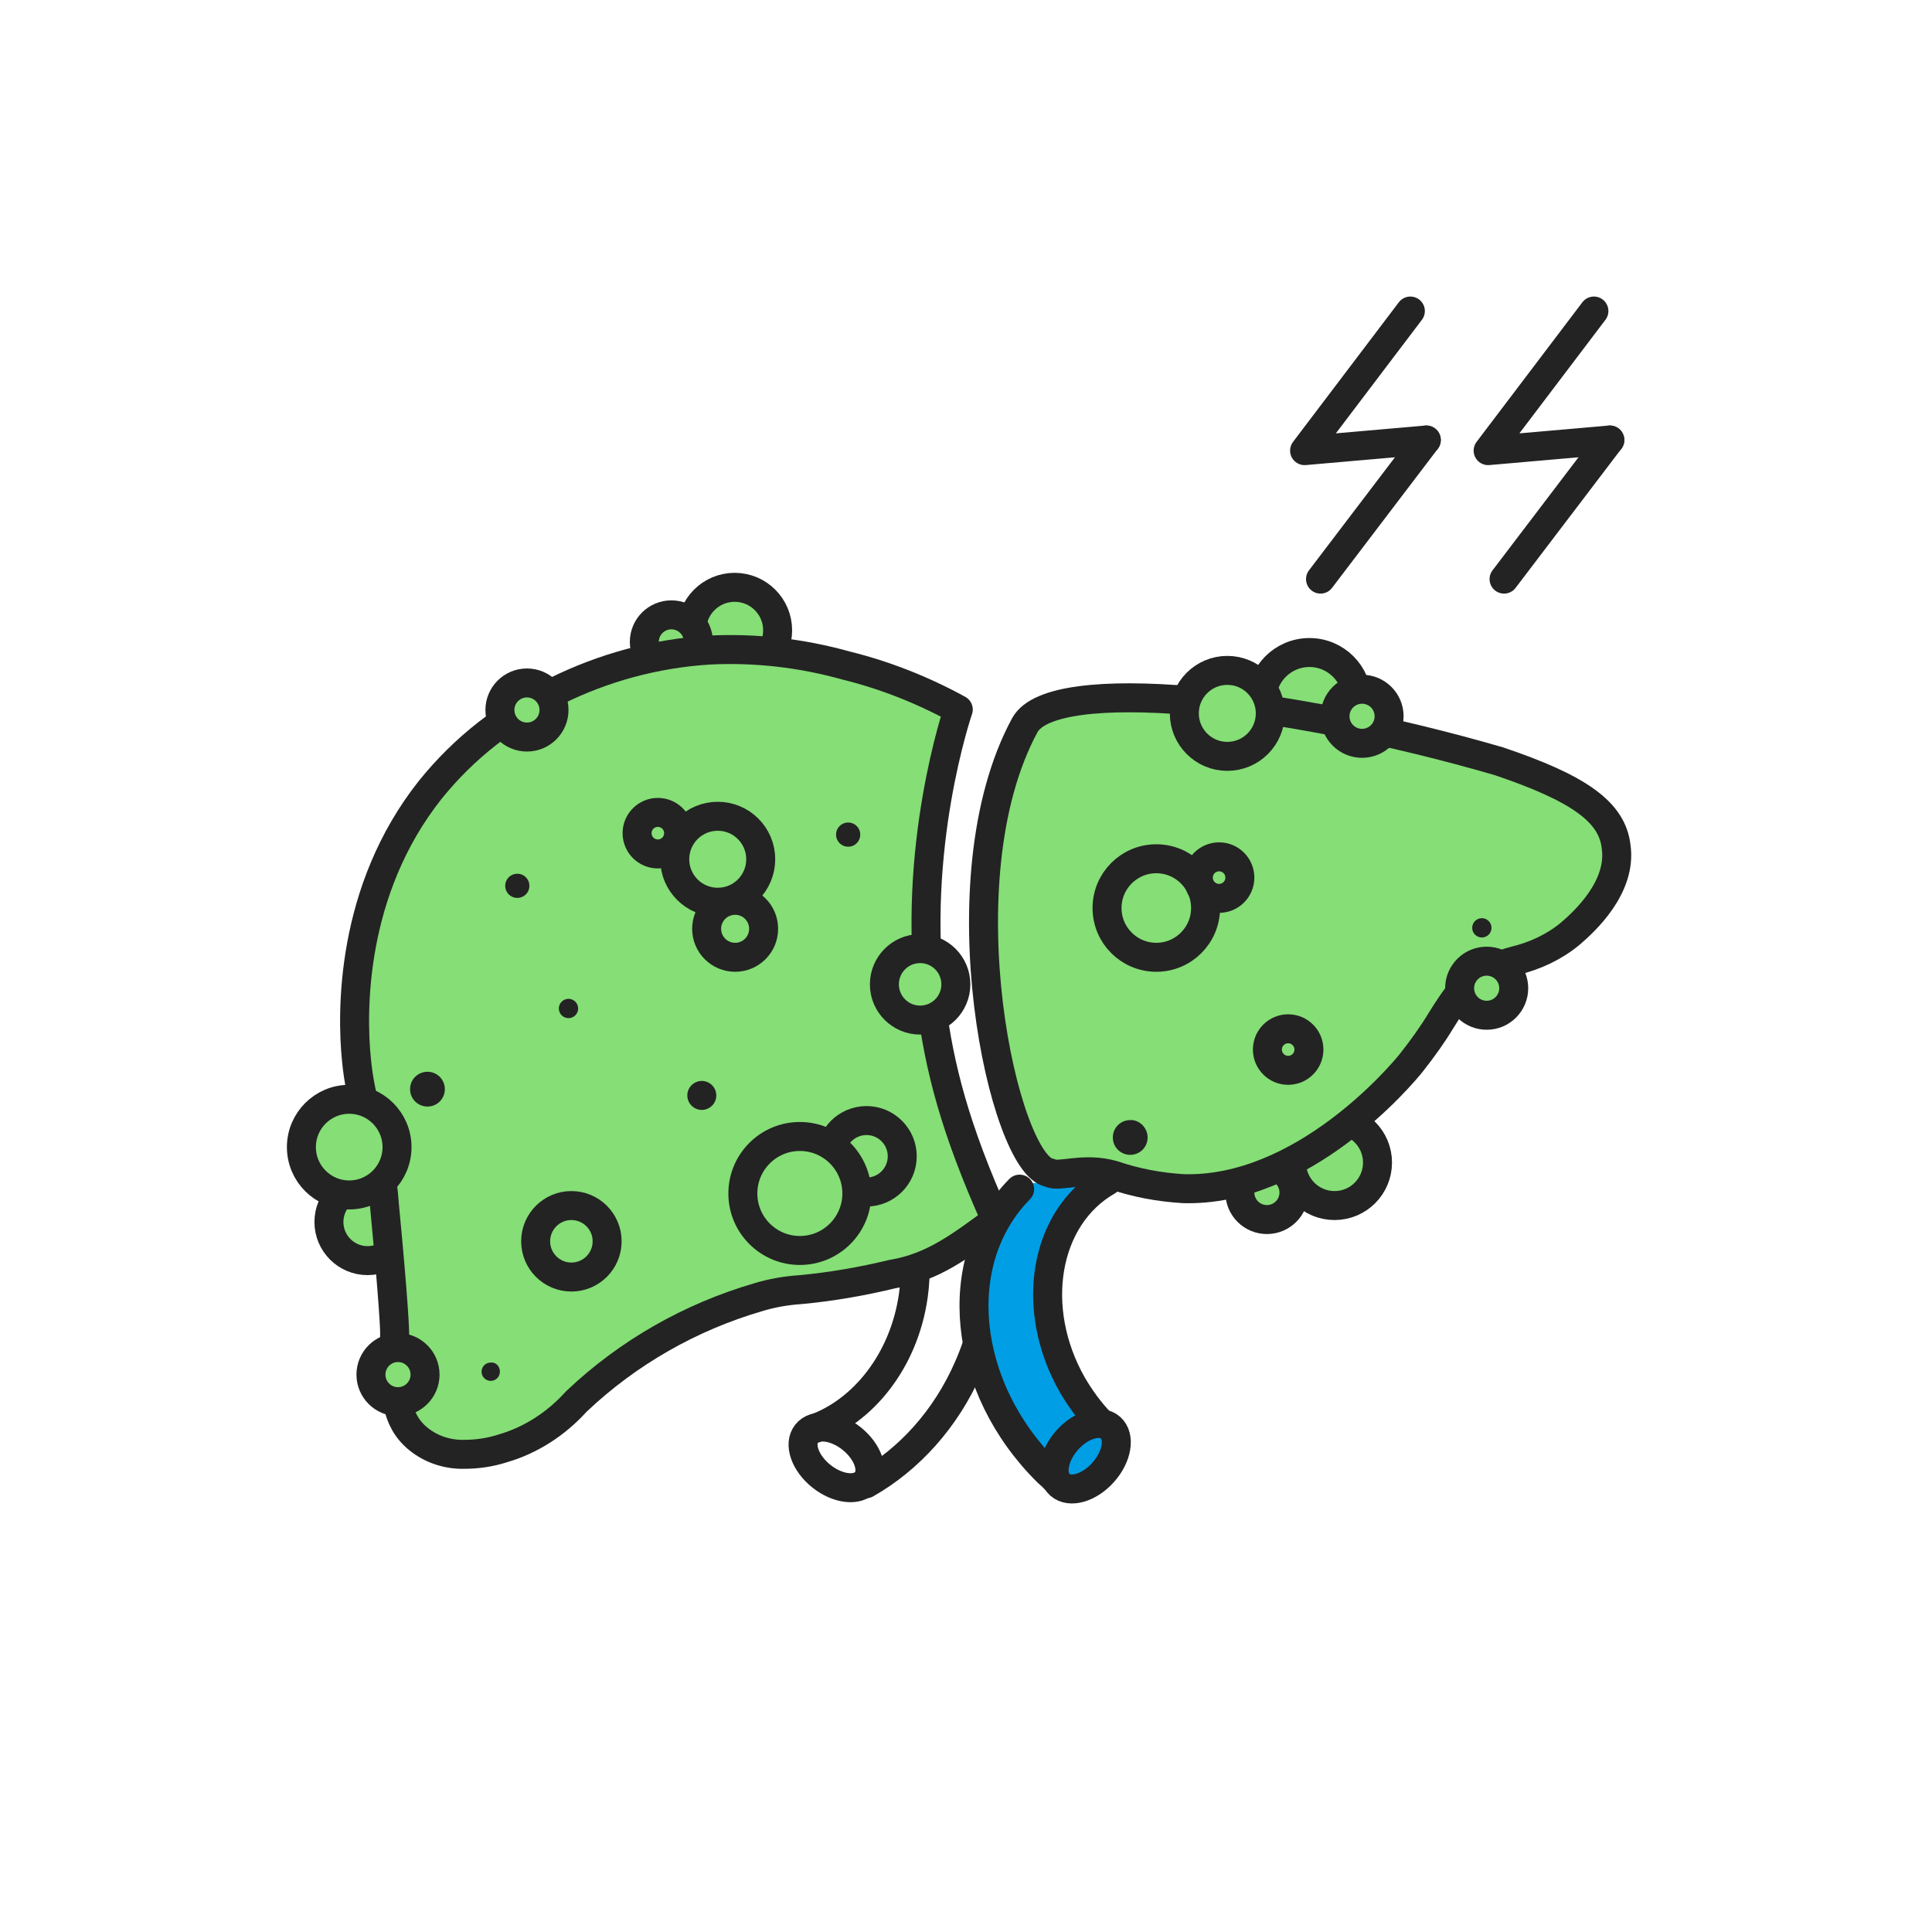 <svg width="400" height="400" viewBox="0 0 400 400" fill="none" xmlns="http://www.w3.org/2000/svg">
<path d="M333.301 91.098L308.101 93.298L330.001 64.398" stroke="#232323" stroke-width="6" stroke-miterlimit="10" stroke-linecap="round" stroke-linejoin="round"/>
<path d="M311.4 119.898L333.3 91.098" stroke="#232323" stroke-width="6" stroke-miterlimit="10" stroke-linecap="round" stroke-linejoin="round"/>
<path d="M295.301 91.098L270.101 93.298L292.001 64.398" stroke="#232323" stroke-width="6" stroke-miterlimit="10" stroke-linecap="round" stroke-linejoin="round"/>
<path d="M273.4 119.898L295.3 91.098" stroke="#232323" stroke-width="6" stroke-miterlimit="10" stroke-linecap="round" stroke-linejoin="round"/>
<path d="M271.1 154.898C276.568 154.898 281 150.465 281 144.998C281 139.53 276.568 135.098 271.1 135.098C265.633 135.098 261.2 139.53 261.2 144.998C261.2 150.465 265.633 154.898 271.1 154.898Z" fill="#85DE76" stroke="#232323" stroke-width="6" stroke-miterlimit="10" stroke-linecap="round" stroke-linejoin="round"/>
<path d="M76.101 261C80.519 261 84.101 257.418 84.101 253C84.101 248.582 80.519 245 76.101 245C71.682 245 68.101 248.582 68.101 253C68.101 257.418 71.682 261 76.101 261Z" fill="#85DE76" stroke="#232323" stroke-width="6" stroke-miterlimit="10" stroke-linecap="round" stroke-linejoin="round"/>
<path d="M152.1 139.398C157.016 139.398 161 135.413 161 130.498C161 125.582 157.016 121.598 152.1 121.598C147.185 121.598 143.2 125.582 143.2 130.498C143.2 135.413 147.185 139.398 152.1 139.398Z" fill="#85DE76" stroke="#232323" stroke-width="6" stroke-miterlimit="10" stroke-linecap="round" stroke-linejoin="round"/>
<path d="M139 138.497C142.093 138.497 144.6 135.99 144.6 132.897C144.6 129.804 142.093 127.297 139 127.297C135.908 127.297 133.4 129.804 133.4 132.897C133.4 135.99 135.908 138.497 139 138.497Z" fill="#85DE76" stroke="#232323" stroke-width="6" stroke-miterlimit="10" stroke-linecap="round" stroke-linejoin="round"/>
<path d="M276.3 249.597C281.216 249.597 285.2 245.612 285.2 240.697C285.2 235.782 281.216 231.797 276.3 231.797C271.385 231.797 267.4 235.782 267.4 240.697C267.4 245.612 271.385 249.597 276.3 249.597Z" fill="#85DE76" stroke="#232323" stroke-width="6" stroke-miterlimit="10" stroke-linecap="round" stroke-linejoin="round"/>
<path d="M262.3 252.497C265.393 252.497 267.9 249.99 267.9 246.897C267.9 243.804 265.393 241.297 262.3 241.297C259.207 241.297 256.7 243.804 256.7 246.897C256.7 249.99 259.207 252.497 262.3 252.497Z" fill="#85DE76" stroke="#232323" stroke-width="6" stroke-miterlimit="10" stroke-linecap="round" stroke-linejoin="round"/>
<path d="M184.201 226.398C203.301 234.698 210.601 260.098 200.501 283.098C195.801 293.898 188.101 302.198 179.301 307.198" stroke="#232323" stroke-width="6" stroke-miterlimit="10" stroke-linecap="round" stroke-linejoin="round"/>
<path d="M166.7 231.699C181.6 233.799 191.6 250.199 189.1 268.199C187.2 281.699 178.7 292.299 168.3 295.899" stroke="#232323" stroke-width="6" stroke-miterlimit="10" stroke-linecap="round" stroke-linejoin="round"/>
<path d="M179.369 306.649C181.088 304.488 179.714 300.534 176.299 297.818C172.885 295.102 168.723 294.652 167.004 296.814C165.285 298.975 166.66 302.928 170.074 305.644C173.489 308.36 177.65 308.81 179.369 306.649Z" stroke="#232323" stroke-width="6" stroke-miterlimit="10" stroke-linecap="round" stroke-linejoin="round"/>
<path d="M192.8 207.798C188.5 175.598 198.4 146.898 198.4 146.898C191.1 142.898 183.3 139.798 175.2 137.798C165.9 135.198 156.3 134.098 146.7 134.598C135.7 135.298 125 138.198 115.1 143.098C105 147.898 96.1 154.798 89.1 163.498C72.501 184.398 72.8 209.598 73.8 219.398C74.201 223.698 75.1 227.998 76.4 232.198C78.1 237.898 79.201 243.698 79.6 249.598C81.6 270.498 81.701 275.498 81.701 275.698C81.701 277.298 81.701 278.898 81.701 280.098C81.701 288.098 81.701 293.898 86.6 297.898C89.3 300.098 92.701 301.198 96.201 301.098C98.8 301.098 101.5 300.698 104 299.898C109.9 298.198 115.1 294.798 119.2 290.298L119.5 289.998C130.1 279.998 142.9 272.698 156.9 268.598C159.8 267.698 162.8 267.198 165.8 266.998C172.2 266.398 178.5 265.298 184.7 263.798C193.3 262.398 199.2 257.698 206.2 252.598C197.6 233.398 194.5 220.998 192.8 207.798Z" fill="#85DE76" stroke="#232323" stroke-width="6" stroke-miterlimit="10" stroke-linecap="round" stroke-linejoin="round"/>
<path d="M218.501 305.298C218.001 304.798 217.501 304.298 217.001 303.898C199.101 286.298 196.501 259.998 211.101 245.198L229.301 243.598C216.201 251.098 213.001 269.998 222.001 285.798C223.701 288.698 225.601 291.298 227.801 293.598L218.501 305.298Z" fill="#009EE5"/>
<path d="M218.501 306.299C218.001 305.799 217.501 305.299 217.001 304.899C199.101 287.299 196.501 260.999 211.101 246.199" stroke="#232323" stroke-width="6" stroke-miterlimit="10" stroke-linecap="round" stroke-linejoin="round"/>
<path d="M229.301 244.5C216.201 252 213.001 270.9 222.001 286.7C223.701 289.6 225.601 292.2 227.801 294.5" stroke="#232323" stroke-width="6" stroke-miterlimit="10" stroke-linecap="round" stroke-linejoin="round"/>
<path d="M228.424 304.814C231.319 301.55 231.991 297.418 229.924 295.586C227.858 293.754 223.837 294.915 220.942 298.179C218.047 301.444 217.375 305.575 219.441 307.407C221.507 309.24 225.529 308.079 228.424 304.814Z" fill="#009EE5" stroke="#232323" stroke-width="6" stroke-miterlimit="10" stroke-linecap="round" stroke-linejoin="round"/>
<path d="M217.3 242.798C219.2 243.898 224.3 241.498 230.5 243.298C235.2 244.898 240 245.798 245 246.098C269.7 246.798 290.1 222.698 292.3 219.898C294.5 217.098 296.6 214.198 298.4 211.198C301.6 206.098 303.8 202.798 309 200.498C310.5 199.898 312.1 199.298 313.7 198.898C317.8 197.898 321.7 196.098 325 193.398C328.2 190.698 335.8 183.598 334.6 175.298C333.8 168.098 326.9 163.198 310.3 157.598C265.5 144.598 218 139.698 212.2 150.098C194.7 182.298 207.9 241.398 217.3 242.798Z" fill="#85DE76" stroke="#232323" stroke-width="6" stroke-miterlimit="10" stroke-linecap="round" stroke-linejoin="round"/>
<path d="M109.1 152.598C112.193 152.598 114.7 150.091 114.7 146.998C114.7 143.906 112.193 141.398 109.1 141.398C106.007 141.398 103.5 143.906 103.5 146.998C103.5 150.091 106.007 152.598 109.1 152.598Z" fill="#85DE76" stroke="#232323" stroke-width="6" stroke-miterlimit="10" stroke-linecap="round" stroke-linejoin="round"/>
<path d="M82.401 290.2C85.494 290.2 88.001 287.693 88.001 284.6C88.001 281.507 85.494 279 82.401 279C79.308 279 76.801 281.507 76.801 284.6C76.801 287.693 79.308 290.2 82.401 290.2Z" fill="#85DE76" stroke="#232323" stroke-width="6" stroke-miterlimit="10" stroke-linecap="round" stroke-linejoin="round"/>
<path d="M282 153.899C285.093 153.899 287.6 151.392 287.6 148.299C287.6 145.206 285.093 142.699 282 142.699C278.908 142.699 276.4 145.206 276.4 148.299C276.4 151.392 278.908 153.899 282 153.899Z" fill="#85DE76" stroke="#232323" stroke-width="6" stroke-miterlimit="10" stroke-linecap="round" stroke-linejoin="round"/>
<path d="M307.8 210.2C310.893 210.2 313.4 207.693 313.4 204.6C313.4 201.507 310.893 199 307.8 199C304.707 199 302.2 201.507 302.2 204.6C302.2 207.693 304.707 210.2 307.8 210.2Z" fill="#85DE76" stroke="#232323" stroke-width="6" stroke-miterlimit="10" stroke-linecap="round" stroke-linejoin="round"/>
<path d="M254.1 156.597C259.016 156.597 263 152.612 263 147.697C263 142.782 259.016 138.797 254.1 138.797C249.185 138.797 245.2 142.782 245.2 147.697C245.2 152.612 249.185 156.597 254.1 156.597Z" fill="#85DE76" stroke="#232323" stroke-width="6" stroke-miterlimit="10" stroke-linecap="round" stroke-linejoin="round"/>
<path d="M190.501 211.198C194.587 211.198 197.901 207.885 197.901 203.798C197.901 199.712 194.587 196.398 190.501 196.398C186.414 196.398 183.101 199.712 183.101 203.798C183.101 207.885 186.414 211.198 190.501 211.198Z" fill="#85DE76" stroke="#232323" stroke-width="6" stroke-miterlimit="10" stroke-linecap="round" stroke-linejoin="round"/>
<path d="M72.3 247.398C77.768 247.398 82.2 242.965 82.2 237.498C82.2 232.03 77.768 227.598 72.3 227.598C66.833 227.598 62.4 232.03 62.4 237.498C62.4 242.965 66.833 247.398 72.3 247.398Z" fill="#85DE76" stroke="#232323" stroke-width="6" stroke-miterlimit="10" stroke-linecap="round" stroke-linejoin="round"/>
<path d="M103.5 283.997C103.5 285.097 102.6 285.897 101.6 285.897C100.5 285.897 99.7 284.997 99.7 283.997C99.7 282.897 100.6 282.097 101.6 282.097C102.7 281.997 103.5 282.897 103.5 283.997Z" fill="#232323"/>
<path d="M178.101 172.797C178.101 174.197 177.001 175.297 175.601 175.297C174.201 175.297 173.101 174.197 173.101 172.797C173.101 171.397 174.201 170.297 175.601 170.297C177.001 170.297 178.101 171.397 178.101 172.797Z" fill="#232323"/>
<path d="M109.601 183.398C109.601 184.798 108.501 185.898 107.101 185.898C105.701 185.898 104.601 184.798 104.601 183.398C104.601 181.998 105.701 180.898 107.101 180.898C108.501 180.898 109.601 181.998 109.601 183.398Z" fill="#232323"/>
<path d="M148.301 226.797C148.301 228.497 146.901 229.797 145.301 229.797C143.601 229.797 142.301 228.397 142.301 226.797C142.301 225.097 143.701 223.797 145.301 223.797C147.001 223.797 148.301 225.197 148.301 226.797Z" fill="#232323"/>
<path d="M308.801 192.098C308.801 193.198 307.901 194.098 306.801 194.098C305.701 194.098 304.801 193.198 304.801 192.098C304.801 190.998 305.701 190.098 306.801 190.098C307.901 190.098 308.801 190.998 308.801 192.098Z" fill="#232323"/>
<path d="M92.1 225.498C92.1 227.498 90.5 229.098 88.5 229.098C86.5 229.098 84.9 227.498 84.9 225.498C84.9 223.498 86.5 221.898 88.5 221.898C90.5 221.898 92.1 223.498 92.1 225.498Z" fill="#232323"/>
<path d="M237.6 235.499C237.6 237.499 236 239.099 234 239.099C232 239.099 230.4 237.499 230.4 235.499C230.4 233.499 232 231.899 234 231.899C235.9 231.799 237.6 233.499 237.6 235.499Z" fill="#232323"/>
<path d="M119.7 208.797C119.7 209.897 118.8 210.797 117.7 210.797C116.6 210.797 115.7 209.897 115.7 208.797C115.7 207.697 116.6 206.797 117.7 206.797C118.8 206.797 119.7 207.697 119.7 208.797Z" fill="#232323"/>
<path d="M239.4 198.197C245.033 198.197 249.6 193.63 249.6 187.997C249.6 182.364 245.033 177.797 239.4 177.797C233.767 177.797 229.2 182.364 229.2 187.997C229.2 193.63 233.767 198.197 239.4 198.197Z" fill="#85DE76" stroke="#232323" stroke-width="6" stroke-miterlimit="10" stroke-linecap="round" stroke-linejoin="round"/>
<path d="M136.2 176.799C138.575 176.799 140.5 174.874 140.5 172.499C140.5 170.124 138.575 168.199 136.2 168.199C133.826 168.199 131.9 170.124 131.9 172.499C131.9 174.874 133.826 176.799 136.2 176.799Z" fill="#85DE76" stroke="#232323" stroke-width="6" stroke-miterlimit="10" stroke-linecap="round" stroke-linejoin="round"/>
<path d="M266.7 221.6C269.075 221.6 271 219.675 271 217.3C271 214.925 269.075 213 266.7 213C264.326 213 262.4 214.925 262.4 217.3C262.4 219.675 264.326 221.6 266.7 221.6Z" fill="#85DE76" stroke="#232323" stroke-width="6" stroke-miterlimit="10" stroke-linecap="round" stroke-linejoin="round"/>
<path d="M252.401 185.998C254.775 185.998 256.701 184.073 256.701 181.698C256.701 179.324 254.775 177.398 252.401 177.398C250.026 177.398 248.101 179.324 248.101 181.698C248.101 184.073 250.026 185.998 252.401 185.998Z" fill="#85DE76" stroke="#232323" stroke-width="6" stroke-miterlimit="10" stroke-linecap="round" stroke-linejoin="round"/>
<path d="M152.201 198.198C155.459 198.198 158.101 195.557 158.101 192.298C158.101 189.04 155.459 186.398 152.201 186.398C148.942 186.398 146.301 189.04 146.301 192.298C146.301 195.557 148.942 198.198 152.201 198.198Z" fill="#85DE76" stroke="#232323" stroke-width="6" stroke-miterlimit="10" stroke-linecap="round" stroke-linejoin="round"/>
<path d="M148.6 186.8C153.516 186.8 157.5 182.815 157.5 177.9C157.5 172.985 153.516 169 148.6 169C143.685 169 139.7 172.985 139.7 177.9C139.7 182.815 143.685 186.8 148.6 186.8Z" fill="#85DE76" stroke="#232323" stroke-width="6" stroke-miterlimit="10" stroke-linecap="round" stroke-linejoin="round"/>
<path d="M118.3 264.398C122.387 264.398 125.7 261.085 125.7 256.998C125.7 252.911 122.387 249.598 118.3 249.598C114.213 249.598 110.9 252.911 110.9 256.998C110.9 261.085 114.213 264.398 118.3 264.398Z" fill="#85DE76" stroke="#232323" stroke-width="6" stroke-miterlimit="10" stroke-linecap="round" stroke-linejoin="round"/>
<path d="M179.4 246.8C183.487 246.8 186.8 243.487 186.8 239.4C186.8 235.313 183.487 232 179.4 232C175.313 232 172 235.313 172 239.4C172 243.487 175.313 246.8 179.4 246.8Z" fill="#85DE76" stroke="#232323" stroke-width="6" stroke-miterlimit="10" stroke-linecap="round" stroke-linejoin="round"/>
<path d="M165.601 258.897C172.118 258.897 177.401 253.614 177.401 247.097C177.401 240.58 172.118 235.297 165.601 235.297C159.084 235.297 153.801 240.58 153.801 247.097C153.801 253.614 159.084 258.897 165.601 258.897Z" fill="#85DE76" stroke="#232323" stroke-width="6" stroke-miterlimit="10" stroke-linecap="round" stroke-linejoin="round"/>
</svg>
